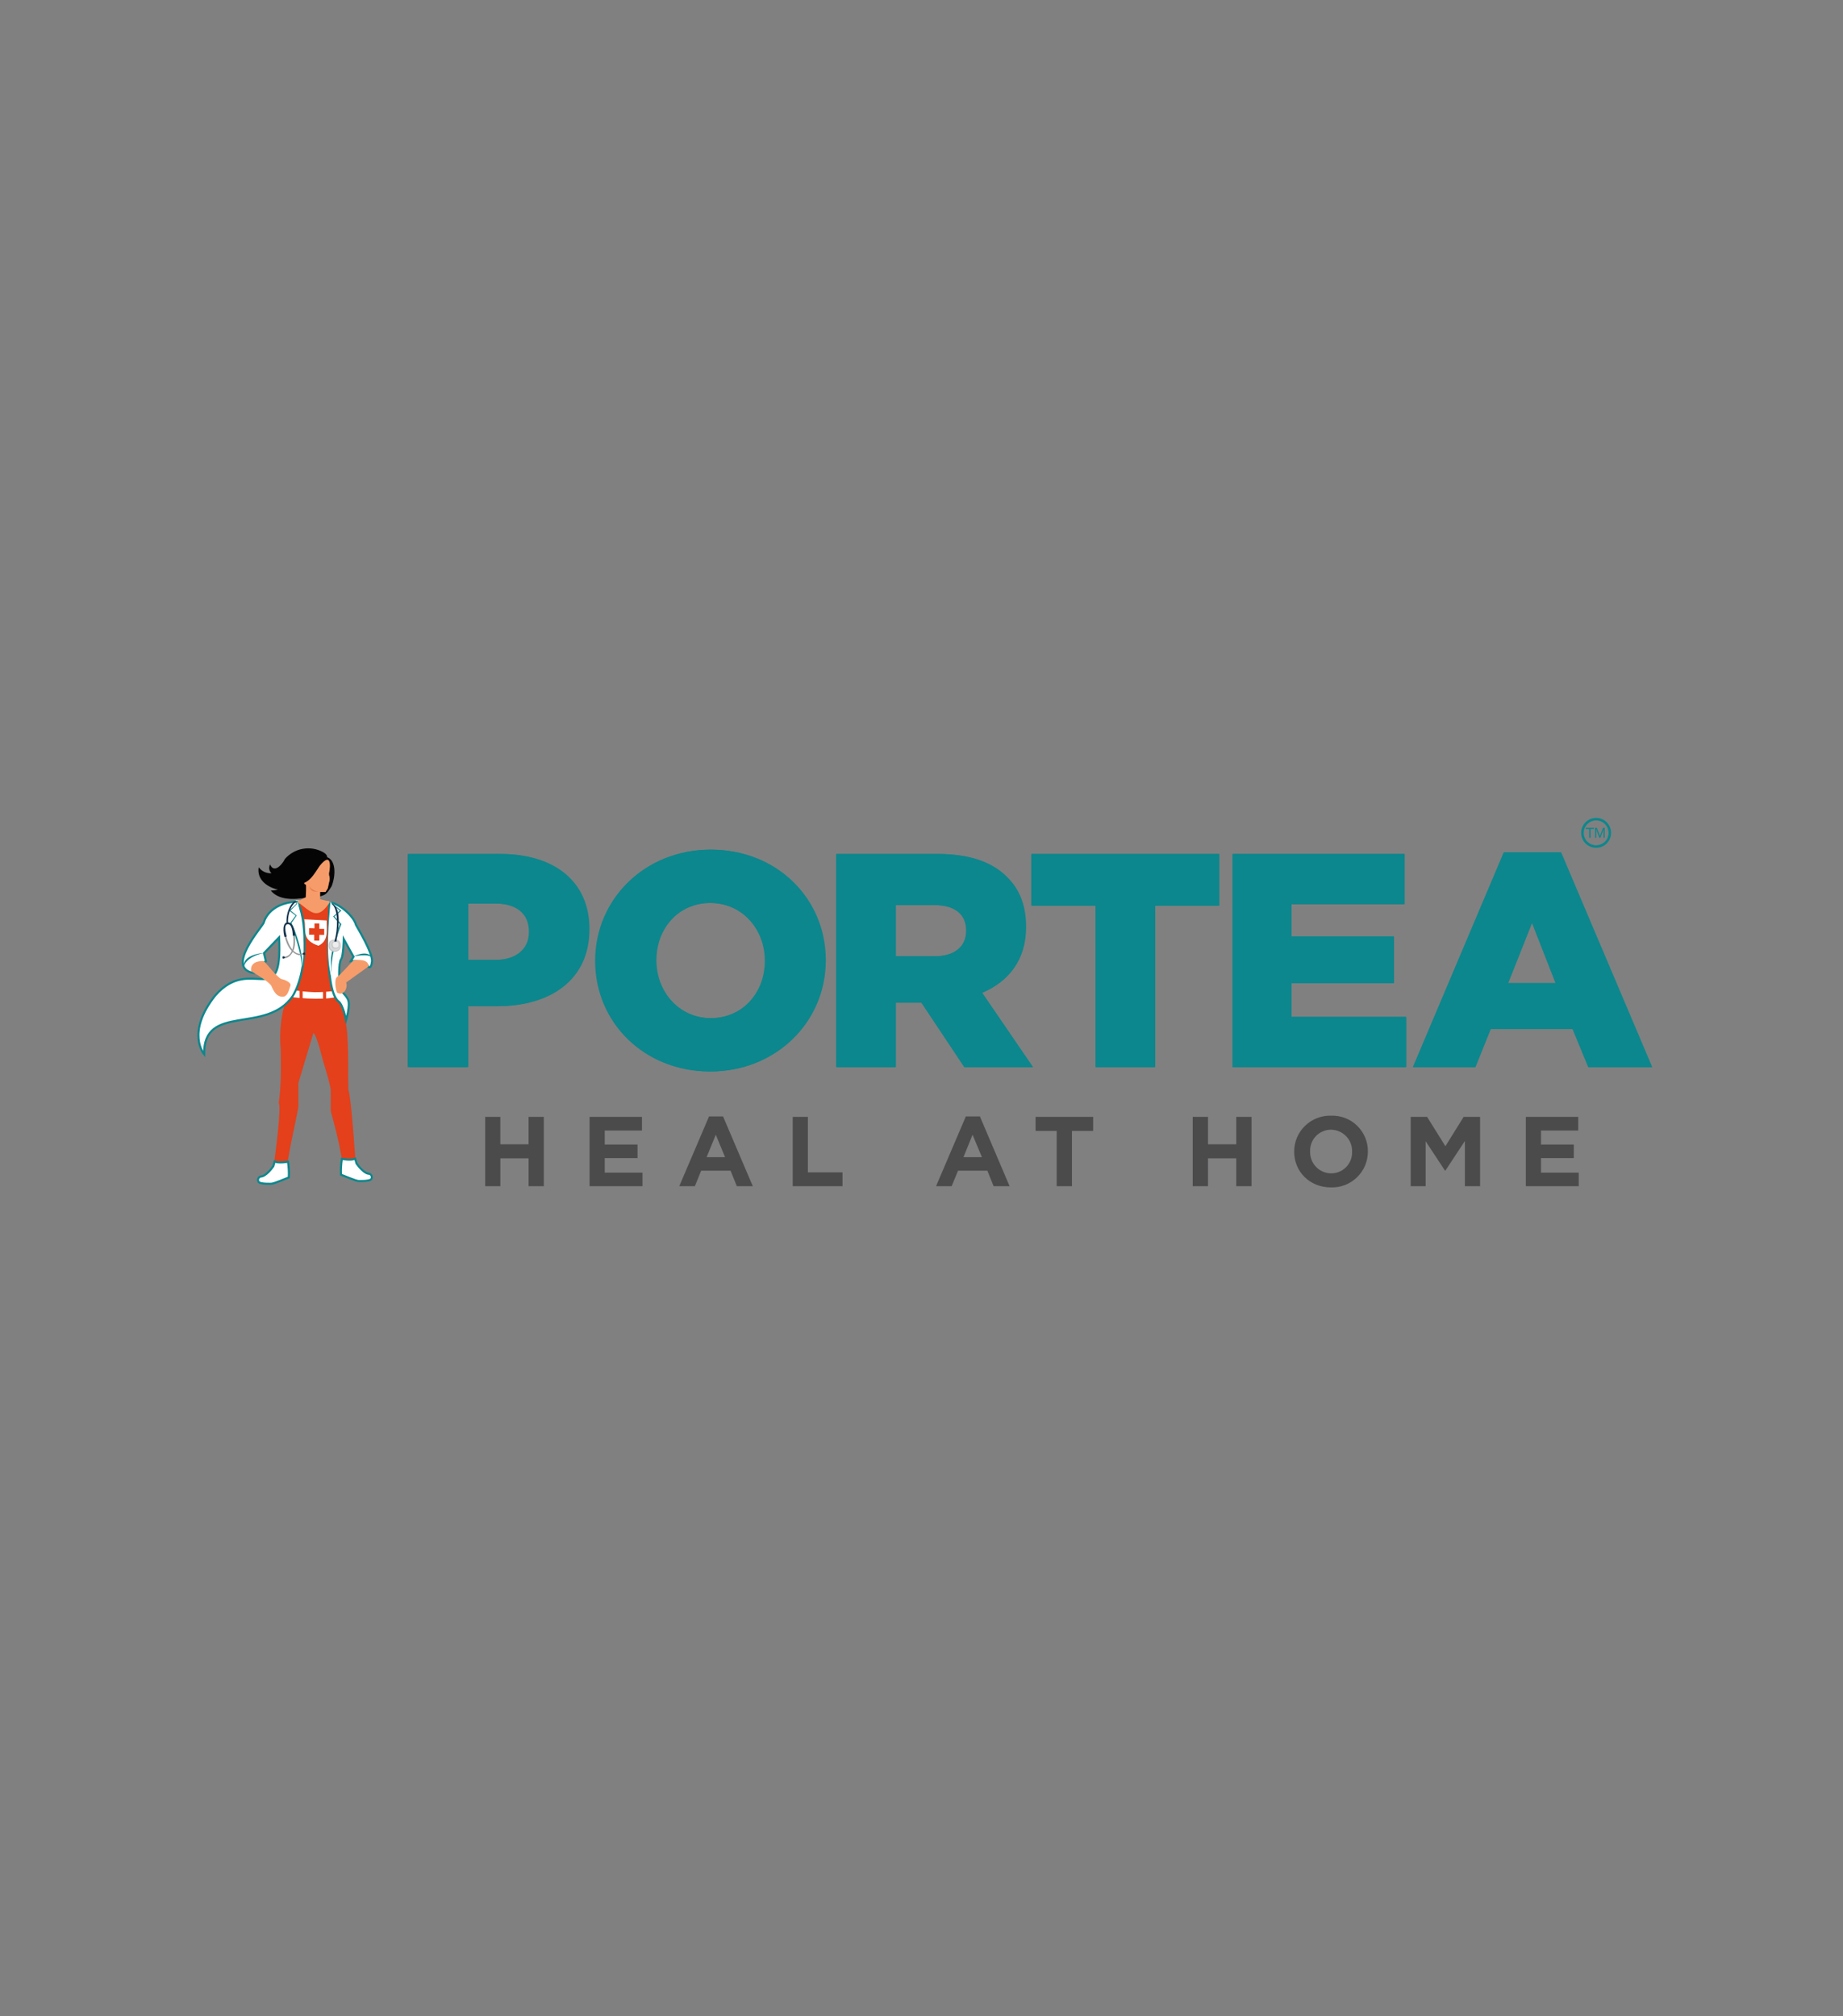<svg xmlns="http://www.w3.org/2000/svg" xmlns:xlink="http://www.w3.org/1999/xlink" width="223" zoomAndPan="magnify" viewBox="0 0 167.25 183" height="244" version="1.0"><rect x="0" y="0" width="167.25" height="183" fill="#808080" stroke="none"/><defs><g/><clipPath id="52e87e73d2"><path d="M17.91 79H31V99H17.91zm0 0" clip-rule="nonzero"/></clipPath><clipPath id="df6f9e178a"><path d="M29.715 85.191H30.969v1.254H29.715zm0 0" clip-rule="nonzero"/></clipPath><clipPath id="f14f7acb3a"><path d="M29.809 85.828C29.789 86.559 30.934 86.574 30.934 85.84 30.93 85.473 30.746 85.285 30.379 85.281 30.008 85.277 29.82 85.457 29.809 85.828" clip-rule="nonzero"/></clipPath><clipPath id="c12569b254"><path d="M29.539 86.523 29.832 85.062 31.191 85.336 30.898 86.797zm0 0" clip-rule="nonzero"/></clipPath><clipPath id="9d2b6e3f4d"><path d="M29.715 85.191H30.969v1.254H29.715zm0 0" clip-rule="nonzero"/></clipPath><clipPath id="c1554bbcbc"><path d="M29.879 85.809C29.859 86.465 30.887 86.48 30.887 85.82 30.887 85.492 30.719 85.324 30.391 85.32 30.059 85.316 29.891 85.48 29.879 85.809" clip-rule="nonzero"/></clipPath><clipPath id="4dba8f6a73"><path d="M29.844 86.48l.016-1.172L30.91 85.32l-.016 1.172zm0 0" clip-rule="nonzero"/></clipPath><clipPath id="05465f538f"><path d="M30 82h.969v3.695H30zm0 0" clip-rule="nonzero"/></clipPath><clipPath id="e8e1562e16"><path d="M30.395 85.266C30.203 85.672 30.59 85.715 30.539 85.281 30.836 83.855 30.898 82.289 30.098 82 30.766 82.629 30.621 84.406 30.395 85.266" clip-rule="nonzero"/></clipPath><clipPath id="e9e64b28dd"><path d="M29.438 85.527 30.137 81.781l1.418.406L30.855 85.93zm0 0" clip-rule="nonzero"/></clipPath><clipPath id="8880973f91"><path d="M30 85.445h.969v.75H30zm0 0" clip-rule="nonzero"/></clipPath><clipPath id="428558d5ca"><path d="M30.121 85.801C30.137 86.012 30.25 86.113 30.465 86.098s.312-.129.297-.344C30.758 85.551 30.652 85.453 30.445 85.461 30.207 85.449 30.098 85.559 30.121 85.801" clip-rule="nonzero"/></clipPath><clipPath id="3dbe285572"><path d="M29.906 86.164 30.152 85.281l.844.234L30.746 86.398zm0 0" clip-rule="nonzero"/></clipPath><clipPath id="0d23f9320c"><path d="M30 85.445h.969v.75H30zm0 0" clip-rule="nonzero"/></clipPath><clipPath id="218504103d"><path d="M30.191 85.77C30.211 85.945 30.305 86.027 30.484 86.016 30.66 86.004 30.746 85.91 30.738 85.734 30.73 85.559 30.641 85.477 30.469 85.488 30.266 85.473 30.176 85.566 30.191 85.77" clip-rule="nonzero"/></clipPath><clipPath id="9064e4d9a4"><path d="M30.141 86.102 30.176 85.438 30.797 85.473 30.762 86.133zm0 0" clip-rule="nonzero"/></clipPath><clipPath id="00eeeae16b"><path d="M23 105h4v2.785H23zm0 0" clip-rule="nonzero"/></clipPath><clipPath id="e2787f9ebc"><path d="M20 102h9v5.785H20zm0 0" clip-rule="nonzero"/></clipPath><clipPath id="43c507be37"><path d="M25.445 84.691h1.508V87H25.445zm0 0" clip-rule="nonzero"/></clipPath><clipPath id="1cf84a04f5"><path d="M26.594 84.82S26.93 86.871 25.672 86.84C25.746 87.223 27.055 86.785 26.73 84.801zm0 0" clip-rule="nonzero"/></clipPath><clipPath id="a02f4b98cc"><path d="M25.25 87.145 25.715 84.562l1.762.312L27.012 87.461zm0 0" clip-rule="nonzero"/></clipPath><clipPath id="6fae3aa873"><path d="M25.695 84.941h2.012v2.008H25.695zm0 0" clip-rule="nonzero"/></clipPath><clipPath id="74667e4ec1"><path d="M25.84 84.98C26.266 86.945 27.645 86.871 27.574 86.488 26.418 86.98 25.973 84.949 25.973 84.949zm0 0" clip-rule="nonzero"/></clipPath><clipPath id="8d53ae190a"><path d="M25.484 84.633 27.57 84.293 27.938 86.559 25.855 86.898zm0 0" clip-rule="nonzero"/></clipPath><clipPath id="2ec1b32e9e"><path d="M25.695 81.805h1.258v3.273H25.695zm0 0" clip-rule="nonzero"/></clipPath><clipPath id="a6fd2326b1"><path d="M26.648 81.855C26.102 82.348 25.969 83.281 26 83.723 25.516 83.926 25.805 85.035 25.82 85.043 25.891 85.039 25.953 85.02 26.016 84.988 26.027 84.969 25.668 83.93 26.098 83.883 26.57 83.832 26.562 84.906 26.57 84.922 26.648 84.938 26.719 84.93 26.793 84.902 26.805 84.883 26.699 83.758 26.141 83.711 26.117 83.289 26.23 82.383 26.801 81.902 26.953 81.871 26.895 81.805 26.793 81.805 26.742 81.805 26.691 81.82 26.648 81.855" clip-rule="nonzero"/></clipPath><clipPath id="567badce7c"><path d="M30 105h4v2.785H30zm0 0" clip-rule="nonzero"/></clipPath><clipPath id="e8da36c8ca"><path d="M28 102h9v5.785H28zm0 0" clip-rule="nonzero"/></clipPath><clipPath id="052bf6eb7d"><path d="M44 101h6v6.785H44zm0 0" clip-rule="nonzero"/></clipPath><clipPath id="7dfe46af67"><path d="M53 101h6v6.785H53zm0 0" clip-rule="nonzero"/></clipPath><clipPath id="e9d1aa0290"><path d="M61 101h8v6.785H61zm0 0" clip-rule="nonzero"/></clipPath><clipPath id="06c57c431c"><path d="M71 101h6v6.785H71zm0 0" clip-rule="nonzero"/></clipPath><clipPath id="496820d94a"><path d="M84 101h8v6.785H84zm0 0" clip-rule="nonzero"/></clipPath><clipPath id="cc60baf5e7"><path d="M93 101h7v6.785H93zm0 0" clip-rule="nonzero"/></clipPath><clipPath id="c845941e9d"><path d="M108 101h6v6.785h-6zm0 0" clip-rule="nonzero"/></clipPath><clipPath id="bc40b5923e"><path d="M117 101h8v6.785h-8zm0 0" clip-rule="nonzero"/></clipPath><clipPath id="efc5296e2b"><path d="M128 101h7v6.785h-7zm0 0" clip-rule="nonzero"/></clipPath><clipPath id="f85d3a8a56"><path d="M138 101h6v6.785h-6zm0 0" clip-rule="nonzero"/></clipPath><clipPath id="d40ead7a8c"><path d="M128 77h21.938V97H128zm0 0" clip-rule="nonzero"/></clipPath><clipPath id="69cefa848a"><path d="M128 77h21.938V97H128zm0 0" clip-rule="nonzero"/></clipPath><clipPath id="07cfa2eb9e"><path d="M143 74.219h4V77h-4zm0 0" clip-rule="nonzero"/></clipPath></defs><path fill="#e3401b" d="M26.195 90.25C25.453 91.758 25.344 93.836 25.473 95.234 25.512 97.316 25.492 98.688 25.297 100.117 25.57 100.5 24.895 105.391 24.895 105.391S25.715 106.152 26.055 105.961C26.137 104.777 26.859 101.746 27.078 100.465V98.293l1.363-4.547C28.75 93.938 29.297 96.227 29.297 96.227s.719 2.285.719 2.766v1.855C30.184 101.445 31.141 104.969 31.039 105.77c0 0 .953.156 1.262-.074C32.195 104.762 31.895 99.738 31.621 98.941 31.539 97 31.727 94.141 31.273 92.277 29.957 88.723 31.445 91.43 26.199 90.25" fill-opacity="1" fill-rule="nonzero"/><path fill="#fff" d="M30.258 89.906C29.258 90.09 26.621 89.957 26.199 89.816L26.137 90.355C26.059 90.59 29.539 90.785 30.422 90.5 30.355 90.273 30.254 89.934 30.258 89.906" fill-opacity="1" fill-rule="nonzero"/><path stroke-linecap="butt" transform="matrix(0.251, 0, 0, 0.251, 17.911, 37.532)" fill-opacity="1" fill="#e3401b" fill-rule="nonzero" stroke-linejoin="miter" d="M36.097 176.477S45.32 178.252 46.3 177.271C46.534 176.991 46.829 176.851 47.202 176.851S47.871 176.991 48.105 177.271c.296 3.877 1.104 21.007.964 25.243C49.022 202.841 50.375 206.874 50.375 206.874L50.142 208.758C49.738 209.007 49.318 209.194 48.867 209.35 46.689 209.63 44.511 209.755 42.318 209.739 39.97 209.661 37.636 209.443 35.319 209.07 34.603 205.535 38.243 199.026 38.461 193.591 38.243 191.193 35.708 180.292 35.708 180.292zm0 0" stroke="#fff" stroke-width="1" stroke-opacity="1" stroke-miterlimit="10"/><path fill="#fff" d="M18.527 95.652s-1.691-1.953 1.02-5.352c3.309-3.746 6.113 1.57 5.785-5.254l-1.371 1.43L24.137 87.223S22.918 87.734 23.031 88.277C20.438 87.859 23.695 84.215 23.934 83.727c0 0 .387-1.809 3.043-1.922C27.777 82.973 28.074 87.898 26.566 90.371c-2.395 3.508-8.125.621-8.039 5.281" fill-opacity="1" fill-rule="nonzero"/><g clip-path="url(#52e87e73d2)"><path stroke-linecap="butt" transform="matrix(0.251, 0, 0, 0.251, 17.911, 37.532)" fill="none" stroke-linejoin="miter" d="M2.452 231.696S-4.283 223.91 6.512 210.362c13.175-14.934 24.343 6.26 23.036-20.945L24.089 195.117 24.789 198.091S19.936 200.131 20.387 202.296C10.059 200.63 23.031 186.101 23.98 184.154c0 0 1.54-7.21 12.117-7.662C39.285 181.149 40.467 200.785 34.463 210.643 24.929 224.611 2.11 213.119 2.452 231.696zm0 0" stroke="#0c878d" stroke-width=".75" stroke-opacity="1" stroke-miterlimit="10"/></g><path fill="#f69c6a" d="M23.934 87.223C24.191 87.449 25.164 88.719 25.543 88.863 25.703 88.879 26.402 89.109 26.367 89.43 26.227 89.781 26.168 90.328 25.758 90.453 25.094 90.539 24.816 89.922 24.617 89.461 24.305 89.02 23.227 88.418 22.789 88.141c0 0-.219-.953 1.145-.918" fill-opacity="1" fill-rule="nonzero"/><path fill="#fff" d="M29.902 81.887C29.941 82.633 29.332 89.621 30.703 90.844 31.125 91.082 31.414 92.555 31.414 92.555S31.836 91.172 31.578 90.664C31.324 90.152 30.973 90.09 30.863 89.473 30.754 88.855 30.742 87.348 30.961 87.039 31.18 86.73 31.203 85.207 31.203 85.207L32.09 86.805 31.844 87.203S33.184 87.094 33.438 87.715C33.438 87.715 33.695 87.973 33.77 87.223 33.84 86.477 32.535 84.324 32.316 83.922 32.09 83.047 30.625 81.871 29.902 81.887" fill-opacity="1" fill-rule="nonzero"/><path stroke-linecap="butt" transform="matrix(0.251, 0, 0, 0.251, 17.911, 37.532)" fill="none" stroke-linejoin="miter" d="M47.747 176.82C47.902 179.794 45.476 207.653 50.935 212.527 52.615 213.477 53.766 219.347 53.766 219.347S55.446 213.835 54.42 211.81c-1.011-2.04-2.411-2.289-2.846-4.75C51.138 204.601 51.091 198.59 51.962 197.359c.871-1.23.964-7.303.964-7.303L56.457 196.425 55.477 198.013S60.812 197.577 61.823 200.053c0 0 1.027 1.028 1.322-1.962C63.426 195.117 58.23 186.537 57.359 184.933 56.457 181.445 50.624 176.757 47.747 176.82zm0 0" stroke="#0c878d" stroke-width=".75" stroke-opacity="1" stroke-miterlimit="10"/><path fill="#f69c6a" d="M32.078 87.164C31.973 87.266 30.715 88.648 30.609 88.652 30.305 88.844 30.445 89.754 30.578 90.078 31.203 90.473 31.59 89.625 31.414 89.168L33.438 87.715S33.57 86.945 32.078 87.164" fill-opacity="1" fill-rule="nonzero"/><path fill="#fff" d="M27.609 83.434c.227 1.039-.312 1.836 1.285 2.402C29.828 85.391 29.633 84.535 29.641 83.539zm1.812 1.418H28.977V85.375H28.516V84.832H28.051v-.594L28.539 84.25v-.438h.438V84.301H29.422zm0 0" fill-opacity="1" fill-rule="nonzero"/><path fill="#040405" d="M29.68 78.168C29.188 78.383 28.523 79.543 28.262 79.941 28.172 79.969 28.18 80.152 28.25 80.141 28.324 80.129 28.273 81.379 28.273 81.379 27.23 81.602 25.43 81.887 24.574 80.828 24.793 80.824 25.008 80.797 25.223 80.742 24.391 80.562 23.277 79.918 23.477 78.715 23.77 79.09 24.156 79.273 24.633 79.258 24.406 79.016 24.367 78.746 24.512 78.453 24.824 79.242 25.531 78.613 25.855 77.961 26.062 77.723 26.301 77.523 26.578 77.367 26.852 77.207 27.148 77.098 27.457 77.043c.312-.059.625-.062.941-.016C28.711 77.074 29.008 77.176 29.289 77.324 29.289 77.324 29.711 77.527 29.688 77.797 30.5 78.094 30.473 79.469 30.098 80.426 29.543 81.34 29.469 81.172 28.961 81.402L28.945 80.762 29.457 80.719C29.621 80.676 29.762 80.051 29.762 79.977c.031-.156.031-.312.0-.469-.027-.156-.027-.312.0-.469C29.785 78.816 29.781 78.594 29.746 78.371 29.688 78.242 29.816 78.223 29.68 78.168" fill-opacity="1" fill-rule="nonzero"/><path fill="#f69c6a" d="M29.871 81.816C29.73 81.785 29.055 81.613 29.055 81.613v-.656H29.543L29.75 80.629C29.797 80.445 29.863 80.102 29.863 80.102 29.918 79.934 29.934 79.762 29.906 79.586 29.875 79.488 29.859 79.387 29.859 79.281 30.008 78.57 30.055 77.293 29.012 78.582 28.598 79.195 28.227 79.875 27.633 80.117 27.543 80.148 27.672 80.293 27.746 80.281c.07-.016.0 1.156.0 1.156C27.438 81.609 27.125 81.766 26.801 81.898L26.992 81.84C28.156 82.684 28.754 83.609 29.844 82.004 29.844 82.004 30.016 81.844 29.871 81.812" fill-opacity="1" fill-rule="nonzero"/><path fill="#0c878d" d="M30.242 82.09 30.984 82.648 30.348 83.18 30.984 83.875c-.234.453-1.125 3.469-.859 4.578C29.668 86.598 29.922 83.621 30 81.812zm0 0" fill-opacity="1" fill-rule="nonzero"/><path fill="#fff" d="M30.129 82.09 30.84 82.648l-.609.531L30.84 83.875S29.961 86.328 30.031 87.379C30.105 88.578 30.016 88.453 30.016 88.453 29.562 86.59 29.824 83.617 30 81.812zm0 0" fill-opacity="1" fill-rule="nonzero"/><path fill="#0c878d" d="M26.84 82.082 26.242 82.645 26.824 83.098 26.324 83.781c.219.348 1.207 3.223 1.039 4.188C27.633 86.219 27.219 83.48 27.031 81.809zm0 0" fill-opacity="1" fill-rule="nonzero"/><path fill="#fff" d="M26.938 82.074 26.367 82.633 26.926 83.09 26.449 83.773c.297.531 1.227 3.043.914 4.195.453-1.738-.094-4.496-.332-6.16zm0 0" fill-opacity="1" fill-rule="nonzero"/><g clip-path="url(#df6f9e178a)"><g clip-path="url(#f14f7acb3a)"><g clip-path="url(#c12569b254)"><path fill="#c3c3c3" d="M29.562 86.402l1.328.266L31.16 85.32 29.832 85.055zm0 0" fill-opacity="1" fill-rule="nonzero"/></g></g></g><g clip-path="url(#9d2b6e3f4d)"><g clip-path="url(#c1554bbcbc)"><g clip-path="url(#4dba8f6a73)"><path fill="#d5d7d8" d="M29.844 86.445 30.887 86.461l.016-1.145-1.043-.016zm0 0" fill-opacity="1" fill-rule="nonzero"/></g></g></g><g clip-path="url(#05465f538f)"><g clip-path="url(#e8e1562e16)"><g clip-path="url(#e9e64b28dd)"><path fill="#16344e" d="M30.098 82v3.695H30.898V82zm0 0" fill-opacity="1" fill-rule="nonzero"/></g></g></g><g clip-path="url(#8880973f91)"><g clip-path="url(#428558d5ca)"><g clip-path="url(#3dbe285572)"><path fill="#c3c3c3" d="M29.926 86.062 30.727 86.289 30.949 85.496 30.148 85.27zm0 0" fill-opacity="1" fill-rule="nonzero"/></g></g></g><g clip-path="url(#0d23f9320c)"><g clip-path="url(#218504103d)"><g clip-path="url(#9064e4d9a4)"><path fill="#eeeded" d="M30.145 86.027 30.742 86.059 30.773 85.477 30.176 85.445zm0 0" fill-opacity="1" fill-rule="nonzero"/></g></g></g><g clip-path="url(#00eeeae16b)"><path fill="#fff" d="M26.141 105.395S25.336 105.555 24.926 105.379L24.809 105.805C24.656 106.035 24.086 106.746 23.66 106.738 23.551 106.766 23.48 106.832 23.438 106.934 23.398 107.039 23.41 107.137 23.473 107.23 23.637 107.441 24.629 107.395 24.629 107.395 24.898 107.383 25.961 106.91 26.215 106.828 26.238 106.348 26.211 105.871 26.141 105.395" fill-opacity="1" fill-rule="nonzero"/></g><g clip-path="url(#e2787f9ebc)"><path stroke-linecap="butt" transform="matrix(0.251, 0, 0, 0.251, 17.911, 37.532)" fill="none" stroke-linejoin="miter" d="M32.768 270.533S29.564 271.172 27.931 270.471L27.464 272.168C26.857 273.087 24.586 275.921 22.891 275.89 22.455 275.999 22.175 276.264 22.004 276.669 21.849 277.089 21.895 277.479 22.144 277.852 22.798 278.693 26.748 278.506 26.748 278.506 27.822 278.46 32.052 276.575 33.063 276.248 33.157 274.333 33.048 272.418 32.768 270.533zm0 0" stroke="#0c878d" stroke-width=".75" stroke-opacity="1" stroke-miterlimit="10"/></g><g clip-path="url(#43c507be37)"><g clip-path="url(#1cf84a04f5)"><g clip-path="url(#a02f4b98cc)"><path fill="#96999a" d="M25.254 87.125l1.66.297L27.367 84.875l-1.656-.297zm0 0" fill-opacity="1" fill-rule="nonzero"/></g></g></g><g clip-path="url(#6fae3aa873)"><g clip-path="url(#74667e4ec1)"><g clip-path="url(#8d53ae190a)"><path fill="#96999a" d="M25.527 85l.359 2.184L27.953 86.848 27.598 84.66zm0 0" fill-opacity="1" fill-rule="nonzero"/></g></g></g><path fill="#16344e" d="M27.477 86.527S27.602 86.414 27.637 86.434C27.754 86.586 27.727 86.699 27.512 86.652 27.496 86.613 27.48 86.57 27.473 86.527" fill-opacity="1" fill-rule="nonzero"/><path fill="#16344e" d="M25.848 86.957S25.695 87.039 25.664 87.008C25.594 86.832 25.652 86.73 25.844 86.832 25.852 86.875 25.852 86.918 25.848 86.957" fill-opacity="1" fill-rule="nonzero"/><g clip-path="url(#2ec1b32e9e)"><g clip-path="url(#a6fd2326b1)"><path fill="#16344e" d="M25.695 81.805v3.238h1.258V81.805zm0 0" fill-opacity="1" fill-rule="nonzero"/></g></g><g clip-path="url(#567badce7c)"><path fill="#fff" d="M31.031 105.141S31.832 105.301 32.242 105.125L32.359 105.551C32.512 105.781 33.082 106.492 33.508 106.488 33.617 106.516 33.691 106.578 33.73 106.684 33.77 106.785 33.758 106.887 33.699 106.977 33.535 107.188 32.539 107.145 32.539 107.145 32.27 107.129 31.207 106.66 30.953 106.574 30.93 106.094 30.957 105.617 31.031 105.141" fill-opacity="1" fill-rule="nonzero"/></g><g clip-path="url(#e8da36c8ca)"><path stroke-linecap="butt" transform="matrix(0.251, 0, 0, 0.251, 17.911, 37.532)" fill="none" stroke-linejoin="miter" d="M52.242 269.521S55.431 270.16 57.064 269.459L57.53 271.156C58.137 272.075 60.408 274.909 62.103 274.894 62.539 275.003 62.835 275.252 62.99 275.672 63.146 276.077 63.099 276.482 62.866 276.84 62.212 277.681 58.246 277.51 58.246 277.51 57.173 277.447 52.942 275.579 51.931 275.236 51.838 273.321 51.946 271.421 52.242 269.521zm0 0" stroke="#0c878d" stroke-width=".75" stroke-opacity="1" stroke-miterlimit="10"/></g><path fill="#0c878d" d="M23.934 86.492C23.801 86.484 22.004 86.664 22.141 87.707c0 0 .121-.84 1.793-1.215" fill-opacity="1" fill-rule="nonzero"/><path fill="#0c878d" d="M32.078 86.805S33.441 86.512 33.758 86.91c0 0-.277-.75-1.68-.105" fill-opacity="1" fill-rule="nonzero"/><path fill="#e3401b" d="M29.316 89.789H29.594V90.668H29.316zm0 0" fill-opacity="1" fill-rule="nonzero"/><path fill="#e3401b" d="M27.188 89.789H27.465V90.668H27.188zm0 0" fill-opacity="1" fill-rule="nonzero"/><path fill="#e37d4d" d="M28.051 80.406C28.207 80.934 28.441 80.91 28.895 80.941c0 0-.641-.125-.844-.535" fill-opacity="1" fill-rule="nonzero"/><g clip-path="url(#052bf6eb7d)"><path fill="#4b4b4c" d="M44.031 101.367h1.375v2.488h2.562v-2.488h1.383v6.293H47.969v-2.527h-2.562v2.527h-1.375zm0 0" fill-opacity="1" fill-rule="nonzero"/></g><g clip-path="url(#7dfe46af67)"><path fill="#4b4b4c" d="M53.504 101.367h4.754v1.238H54.879v1.273h2.977v1.23H54.879v1.32h3.426v1.23H53.504zm0 0" fill-opacity="1" fill-rule="nonzero"/></g><g clip-path="url(#e9d1aa0290)"><path fill="#4b4b4c" d="M64.344 101.328h1.273l2.699 6.332H66.867L66.297 106.25H63.629L63.059 107.66H61.641zm1.453 3.695L64.957 102.988 64.125 105.023zm0 0" fill-opacity="1" fill-rule="nonzero"/></g><g clip-path="url(#06c57c431c)"><path fill="#4b4b4c" d="M71.938 101.367h1.375v5.035h3.145v1.258H71.938zm0 0" fill-opacity="1" fill-rule="nonzero"/></g><g clip-path="url(#496820d94a)"><path fill="#4b4b4c" d="M87.648 101.328h1.277l2.695 6.332H90.168L89.602 106.25H86.941L86.359 107.66H84.945zm1.461 3.695L88.258 102.988 87.434 105.023zm0 0" fill-opacity="1" fill-rule="nonzero"/></g><g clip-path="url(#cc60baf5e7)"><path fill="#4b4b4c" d="M95.895 102.641H93.98v-1.273h5.223v1.273H97.277v5.02H95.895zm0 0" fill-opacity="1" fill-rule="nonzero"/></g><g clip-path="url(#c845941e9d)"><path fill="#4b4b4c" d="M108.238 101.367H109.625v2.488h2.562v-2.488h1.387v6.293H112.188v-2.527H109.625v2.527h-1.387zm0 0" fill-opacity="1" fill-rule="nonzero"/></g><g clip-path="url(#bc40b5923e)"><path fill="#4b4b4c" d="M117.445 104.531v-.016C117.445 104.074 117.531 103.652 117.699 103.246c.172-.406.418-.762.734-1.066C118.75 101.871 119.113 101.637 119.523 101.477 119.938 101.32 120.363 101.246 120.805 101.258 121.242 101.246 121.664 101.316 122.074 101.473 122.484 101.633 122.844 101.863 123.16 102.172 123.473 102.477 123.715 102.832 123.883 103.234c.172.406.254.828.25 1.266v.016C124.133 104.957 124.047 105.379 123.879 105.785 123.707 106.188 123.461 106.547 123.148 106.852 122.832 107.156 122.469 107.391 122.059 107.551 121.648 107.711 121.223 107.781 120.781 107.77c-1.941.0-3.336-1.445-3.336-3.238m5.254.0v-.016C122.707 104.258 122.664 104.004 122.57 103.762 122.477 103.52 122.34 103.309 122.16 103.121 121.977 102.934 121.77 102.789 121.531 102.688 121.289 102.586 121.043 102.535 120.781 102.531 120.523 102.531 120.277 102.582 120.039 102.684 119.805 102.785 119.594 102.926 119.418 103.113 119.238 103.297 119.105 103.512 119.012 103.754 118.922 103.992 118.883 104.242 118.891 104.5v.016C118.883 104.773 118.926 105.023 119.02 105.266S119.25 105.723 119.43 105.906C119.609 106.094 119.82 106.238 120.059 106.34 120.293 106.441 120.543 106.492 120.801 106.492 121.059 106.492 121.309 106.445 121.543 106.344 121.781 106.242 121.988 106.102 122.168 105.914 122.348 105.73 122.484 105.52 122.574 105.277 122.668 105.035 122.707 104.789 122.699 104.531" fill-opacity="1" fill-rule="nonzero"/></g><g clip-path="url(#efc5296e2b)"><path fill="#4b4b4c" d="M128.02 101.367h1.488l1.66 2.664 1.656-2.664h1.492v6.293H132.938v-4.105l-1.77 2.688H131.129L129.375 103.578v4.082h-1.355zm0 0" fill-opacity="1" fill-rule="nonzero"/></g><g clip-path="url(#f85d3a8a56)"><path fill="#4b4b4c" d="M138.469 101.367h4.754v1.238H139.844v1.273h2.977v1.23H139.844v1.32h3.426v1.23H138.469zm0 0" fill-opacity="1" fill-rule="nonzero"/></g><path fill="#0c878d" d="M36.996 77.504h8.312c4.906.0 8.055 2.516 8.055 6.801V84.355c0 4.562-3.52 6.969-8.332 6.969H42.371v5.531h-5.375zm7.922 9.617c1.914.0 3.078-.992 3.078-2.516V84.551c0-1.66-1.164-2.547-3.102-2.547H42.371v5.117zm0 0" fill-opacity="1" fill-rule="nonzero"/><path fill="#0c878d" d="M54.008 87.238V87.184c0-5.566 4.496-10.07 10.469-10.07 5.98.0 10.41 4.449 10.41 10.008V87.18c0 5.559-4.484 10.066-10.457 10.066-5.988.0-10.422-4.453-10.422-10.012m15.398.0V87.18c0-2.797-2.016-5.227-4.977-5.227-2.945.0-4.91 2.371-4.91 5.168V87.18c0 2.789 2.023 5.227 4.957 5.227 2.961.0 4.93-2.375 4.93-5.172" fill-opacity="1" fill-rule="nonzero"/><path fill="#0c878d" d="M75.875 77.504h9.168c2.953.0 5.008.77 6.312 2.098 1.129 1.109 1.719 2.598 1.719 4.508V84.16c0 2.961-1.582 4.926-3.992 5.949l4.625 6.75H87.504l-3.902-5.863H81.246v5.859H75.875zm8.918 9.289c1.828.0 2.875-.891 2.875-2.301V84.441c0-1.523-1.109-2.297-2.906-2.297H81.246v4.645zm0 0" fill-opacity="1" fill-rule="nonzero"/><path fill="#0c878d" d="M99.41 82.199H93.586V77.504h17.012v4.695h-5.812v14.656h-5.375zm0 0" fill-opacity="1" fill-rule="nonzero"/><path fill="#0c878d" d="M111.84 77.504h15.586V82.062H117.156v2.934h9.301v4.234H117.156v3.062H127.562v4.562H111.84zm0 0" fill-opacity="1" fill-rule="nonzero"/><g clip-path="url(#d40ead7a8c)"><path fill="#0c878d" d="M136.457 77.363H141.625l8.25 19.492h-5.75l-1.422-3.457h-7.473l-1.379 3.457h-5.641zm4.703 11.863-2.156-5.504-2.191 5.504zm0 0" fill-opacity="1" fill-rule="nonzero"/></g><path fill="#0c878d" d="M37.125 77.504h8.316c4.895.0 8.051 2.516 8.051 6.801V84.355c0 4.562-3.512 6.969-8.332 6.969H42.5v5.531H37.125zm7.93 9.617C46.957 87.121 48.125 86.129 48.125 84.605V84.551c0-1.66-1.168-2.547-3.105-2.547H42.5v5.117zm0 0" fill-opacity="1" fill-rule="nonzero"/><path fill="#0c878d" d="M54.07 87.238V87.184c0-5.566 4.488-10.07 10.461-10.07 5.988.0 10.41 4.449 10.41 10.008V87.18c0 5.559-4.492 10.066-10.465 10.066-5.98.0-10.406-4.453-10.406-10.012m15.391.0V87.18c0-2.797-2.02-5.227-4.984-5.227-2.941.0-4.906 2.371-4.906 5.168V87.18c0 2.789 2.027 5.227 4.961 5.227 2.957.0 4.93-2.375 4.93-5.172" fill-opacity="1" fill-rule="nonzero"/><path fill="#0c878d" d="M75.93 77.504h9.16c2.957.0 5.008.77 6.309 2.098 1.137 1.109 1.719 2.598 1.719 4.508V84.16c0 2.961-1.578 4.926-3.977 5.949l4.613 6.746H87.555l-3.906-5.859H81.301v5.859H75.93zm8.91 9.289c1.832.0 2.875-.891 2.875-2.301V84.441c0-1.523-1.094-2.297-2.898-2.297H81.301v4.645zm0 0" fill-opacity="1" fill-rule="nonzero"/><path fill="#0c878d" d="M99.465 82.199H93.645V77.504H110.656v4.695h-5.82v14.656H99.465zm0 0" fill-opacity="1" fill-rule="nonzero"/><path fill="#0c878d" d="M111.898 77.504h15.578V82.062H117.207v2.934h9.301v4.234h-9.301v3.062H127.625v4.562H111.898zm0 0" fill-opacity="1" fill-rule="nonzero"/><g clip-path="url(#69cefa848a)"><path fill="#0c878d" d="M136.512 77.363h5.164l8.266 19.492h-5.77l-1.41-3.457h-7.473l-1.391 3.457H128.25zm4.699 11.863-2.156-5.504-2.184 5.504zm0 0" fill-opacity="1" fill-rule="nonzero"/></g><g fill="#0c878d" fill-opacity="1"><g transform="translate(143.872, 76.036)"><g><path d="M.469-.797V0h-.125V-.797H.031V-.906H.766v.109zm0 0"/></g></g></g><g fill="#0c878d" fill-opacity="1"><g transform="translate(144.642, 76.036)"><g><path d="M.875.0V-.609c0-.062.0-.125.0-.188-.023.074-.039.137-.047.188L.594.0H.5L.266-.609.234-.719.219-.797V0H.109V-.906h.156l.25.625C.516-.25.52-.219.531-.188.539-.164.547-.148.547-.141.547-.148.551-.172.562-.203.582-.242.594-.27.594-.281l.234-.625h.156V0zm0 0"/></g></g></g><g clip-path="url(#07cfa2eb9e)"><path fill="#0c878d" d="M144.848 74.234C144.668 74.234 144.492 74.27 144.328 74.336 144.16 74.406 144.012 74.504 143.887 74.629 143.758 74.758 143.66 74.906 143.59 75.07 143.523 75.238 143.488 75.41 143.488 75.59 143.488 75.77 143.523 75.941 143.59 76.109 143.66 76.277 143.758 76.422 143.887 76.551 144.012 76.676 144.16 76.773 144.328 76.844 144.492 76.914 144.668 76.945 144.848 76.945 145.027 76.945 145.199 76.914 145.367 76.844 145.531 76.773 145.68 76.676 145.809 76.551 145.934 76.422 146.031 76.277 146.102 76.109 146.172 75.941 146.203 75.77 146.203 75.59 146.203 75.41 146.172 75.238 146.102 75.07 146.031 74.906 145.934 74.758 145.809 74.629 145.68 74.504 145.531 74.406 145.367 74.336 145.199 74.27 145.027 74.234 144.848 74.234m0 2.484C144.695 76.719 144.555 76.688 144.414 76.633 144.277 76.574 144.156 76.492 144.047 76.387 143.941 76.281 143.859 76.16 143.805 76.02 143.746 75.883 143.719 75.738 143.719 75.59 143.719 75.441 143.746 75.297 143.805 75.156 143.863 75.02 143.941 74.898 144.047 74.793 144.156 74.688 144.277 74.605 144.414 74.547 144.555 74.492 144.695 74.461 144.848 74.461 144.996 74.461 145.141 74.492 145.277 74.547 145.418 74.605 145.539 74.688 145.645 74.793S145.832 75.02 145.891 75.156C145.945 75.297 145.977 75.441 145.977 75.59 145.977 75.738 145.945 75.883 145.891 76.02 145.832 76.16 145.75 76.281 145.645 76.387S145.418 76.574 145.277 76.629C145.141 76.688 144.996 76.715 144.848 76.719" fill-opacity="1" fill-rule="nonzero"/></g></svg>
